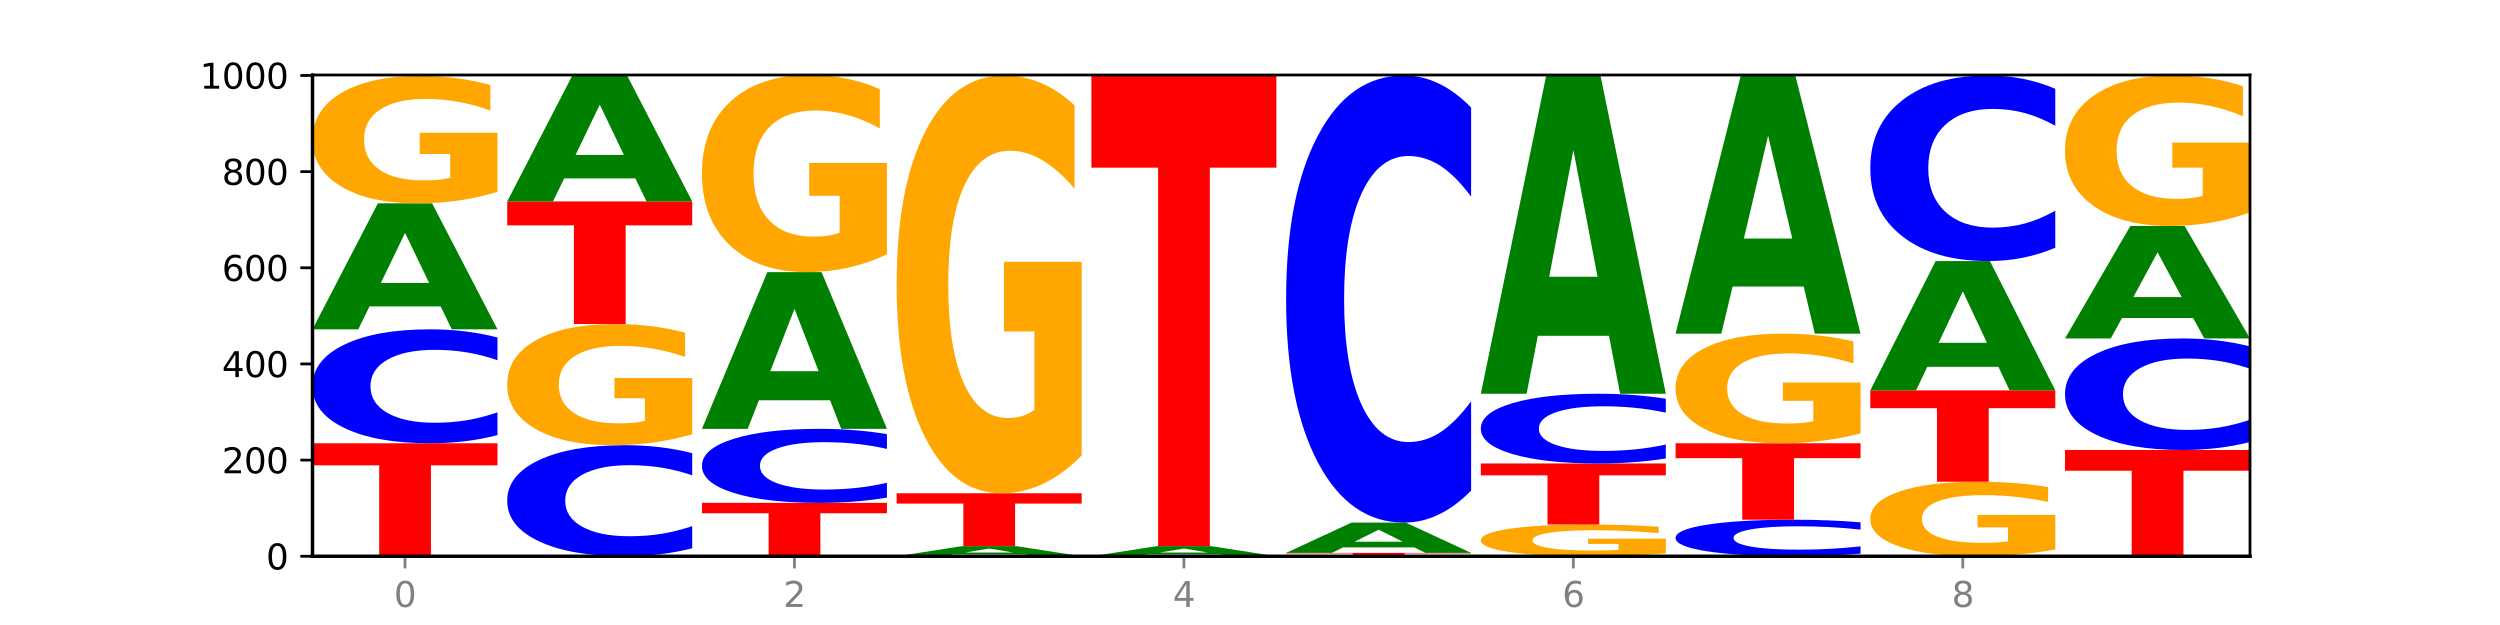 <?xml version="1.0" encoding="utf-8" standalone="no"?>
<!DOCTYPE svg PUBLIC "-//W3C//DTD SVG 1.1//EN"
  "http://www.w3.org/Graphics/SVG/1.1/DTD/svg11.dtd">
<svg xmlns:xlink="http://www.w3.org/1999/xlink" width="720pt" height="180pt" viewBox="0 0 720 180" xmlns="http://www.w3.org/2000/svg" version="1.1">
 <defs>
  <style type="text/css">*{stroke-linejoin: round; stroke-linecap: butt}</style>
 </defs>
 <g id="figure_1">
  <g id="patch_1">
   <path d="M 0 180 
L 720 180 
L 720 0 
L 0 0 
z
" style="fill: #ffffff"/>
  </g>
  <g id="axes_1">
   <g id="patch_2">
    <path d="M 90 160.2 
L 648 160.2 
L 648 21.6 
L 90 21.6 
z
" style="fill: #ffffff"/>
   </g>
   <g id="line2d_1">
    <path d="M 90 160.2 
L 648 160.2 
" clip-path="url(#pc3bb44c828)" style="fill: none; stroke: #000000; stroke-width: 0.5; stroke-linecap: square"/>
   </g>
   <g id="patch_3">
    <path d="M 90 127.662 
L 143.276 127.662 
L 143.276 134.007 
L 124.109 134.007 
L 124.109 160.2 
L 109.204 160.2 
L 109.204 134.007 
L 90 134.007 
L 90 127.662 
z
" clip-path="url(#pc3bb44c828)" style="fill: #ff0000"/>
   </g>
   <g id="patch_4">
    <path d="M 143.276 125.309 
Q 138.82 126.475 134.001 127.065 
Q 129.182 127.662 123.934 127.662 
Q 108.282 127.662 99.141 123.242 
Q 90 118.822 90 111.264 
Q 90 103.679 99.141 99.266 
Q 108.282 94.846 123.934 94.846 
Q 129.182 94.846 134.001 95.443 
Q 138.82 96.032 143.276 97.198 
L 143.276 103.74 
Q 138.78 102.194 134.417 101.476 
Q 130.055 100.757 125.236 100.757 
Q 116.591 100.757 111.638 103.557 
Q 106.698 106.35 106.698 111.264 
Q 106.698 116.158 111.638 118.958 
Q 116.591 121.751 125.236 121.751 
Q 130.055 121.751 134.417 121.032 
Q 138.78 120.307 143.276 118.761 
L 143.276 125.309 
z
" clip-path="url(#pc3bb44c828)" style="fill: #0000ff"/>
   </g>
   <g id="patch_5">
    <path d="M 126.905 88.238 
L 106.415 88.238 
L 103.18 94.846 
L 90 94.846 
L 108.823 58.569 
L 124.454 58.569 
L 143.276 94.846 
L 130.107 94.846 
L 126.905 88.238 
z
M 109.683 81.505 
L 123.604 81.505 
L 116.655 67.075 
L 109.683 81.505 
z
" clip-path="url(#pc3bb44c828)" style="fill: #008000"/>
   </g>
   <g id="patch_6">
    <path d="M 143.276 55.249 
Q 137.903 56.909 132.124 57.743 
Q 126.345 58.569 120.184 58.569 
Q 106.262 58.569 98.131 53.627 
Q 90 48.686 90 40.234 
Q 90 31.685 98.274 26.781 
Q 106.561 21.877 120.972 21.877 
Q 126.525 21.877 131.611 22.544 
Q 136.709 23.203 141.223 24.507 
L 141.223 31.821 
Q 136.566 30.146 131.957 29.32 
Q 127.348 28.486 122.716 28.486 
Q 114.143 28.486 109.498 31.533 
Q 104.853 34.573 104.853 40.234 
Q 104.853 45.843 109.331 48.905 
Q 113.808 51.96 122.047 51.96 
Q 124.292 51.96 126.214 51.786 
Q 128.136 51.604 129.665 51.225 
L 129.665 44.358 
L 120.889 44.358 
L 120.889 38.241 
L 143.276 38.241 
L 143.276 55.249 
z
" clip-path="url(#pc3bb44c828)" style="fill: #ffa600"/>
   </g>
   <g id="patch_7">
    <path d="M 199.357 157.907 
Q 194.9 159.044 190.081 159.619 
Q 185.263 160.2 180.014 160.2 
Q 164.363 160.2 155.222 155.892 
Q 146.08 151.584 146.08 144.218 
Q 146.08 136.824 155.222 132.523 
Q 164.363 128.215 180.014 128.215 
Q 185.263 128.215 190.081 128.797 
Q 194.9 129.372 199.357 130.508 
L 199.357 136.884 
Q 194.86 135.377 190.498 134.677 
Q 186.135 133.977 181.316 133.977 
Q 172.672 133.977 167.718 136.705 
Q 162.779 139.428 162.779 144.218 
Q 162.779 148.988 167.718 151.717 
Q 172.672 154.439 181.316 154.439 
Q 186.135 154.439 190.498 153.738 
Q 194.86 153.031 199.357 151.525 
L 199.357 157.907 
z
" clip-path="url(#pc3bb44c828)" style="fill: #0000ff"/>
   </g>
   <g id="patch_8">
    <path d="M 199.357 125.058 
Q 193.984 126.637 188.205 127.43 
Q 182.426 128.215 176.265 128.215 
Q 162.343 128.215 154.212 123.516 
Q 146.08 118.817 146.08 110.78 
Q 146.08 102.65 154.355 97.986 
Q 162.641 93.323 177.053 93.323 
Q 182.605 93.323 187.691 93.957 
Q 192.79 94.584 197.303 95.824 
L 197.303 102.78 
Q 192.646 101.187 188.038 100.401 
Q 183.429 99.608 178.796 99.608 
Q 170.223 99.608 165.578 102.506 
Q 160.934 105.396 160.934 110.78 
Q 160.934 116.114 165.411 119.026 
Q 169.889 121.93 178.127 121.93 
Q 180.372 121.93 182.294 121.765 
Q 184.217 121.592 185.745 121.231 
L 185.745 114.701 
L 176.969 114.701 
L 176.969 108.884 
L 199.357 108.884 
L 199.357 125.058 
z
" clip-path="url(#pc3bb44c828)" style="fill: #ffa600"/>
   </g>
   <g id="patch_9">
    <path d="M 146.08 58.015 
L 199.357 58.015 
L 199.357 64.901 
L 180.19 64.901 
L 180.19 93.323 
L 165.285 93.323 
L 165.285 64.901 
L 146.08 64.901 
L 146.08 58.015 
z
" clip-path="url(#pc3bb44c828)" style="fill: #ff0000"/>
   </g>
   <g id="patch_10">
    <path d="M 182.985 51.382 
L 162.496 51.382 
L 159.261 58.015 
L 146.08 58.015 
L 164.903 21.6 
L 180.534 21.6 
L 199.357 58.015 
L 186.187 58.015 
L 182.985 51.382 
z
M 165.764 44.623 
L 179.684 44.623 
L 172.735 30.138 
L 165.764 44.623 
z
" clip-path="url(#pc3bb44c828)" style="fill: #008000"/>
   </g>
   <g id="patch_11">
    <path d="M 202.161 144.831 
L 255.437 144.831 
L 255.437 147.828 
L 236.27 147.828 
L 236.27 160.2 
L 221.365 160.2 
L 221.365 147.828 
L 202.161 147.828 
L 202.161 144.831 
z
" clip-path="url(#pc3bb44c828)" style="fill: #ff0000"/>
   </g>
   <g id="patch_12">
    <path d="M 255.437 143.302 
Q 250.981 144.06 246.162 144.443 
Q 241.343 144.831 236.094 144.831 
Q 220.443 144.831 211.302 141.959 
Q 202.161 139.087 202.161 134.176 
Q 202.161 129.247 211.302 126.38 
Q 220.443 123.508 236.094 123.508 
Q 241.343 123.508 246.162 123.895 
Q 250.981 124.279 255.437 125.036 
L 255.437 129.287 
Q 250.94 128.282 246.578 127.815 
Q 242.215 127.349 237.397 127.349 
Q 228.752 127.349 223.799 129.168 
Q 218.859 130.982 218.859 134.176 
Q 218.859 137.356 223.799 139.175 
Q 228.752 140.99 237.397 140.99 
Q 242.215 140.99 246.578 140.523 
Q 250.94 140.052 255.437 139.047 
L 255.437 143.302 
z
" clip-path="url(#pc3bb44c828)" style="fill: #0000ff"/>
   </g>
   <g id="patch_13">
    <path d="M 239.065 115.285 
L 218.576 115.285 
L 215.341 123.508 
L 202.161 123.508 
L 220.983 78.369 
L 236.615 78.369 
L 255.437 123.508 
L 242.268 123.508 
L 239.065 115.285 
z
M 221.844 106.907 
L 235.765 106.907 
L 228.815 88.952 
L 221.844 106.907 
z
" clip-path="url(#pc3bb44c828)" style="fill: #008000"/>
   </g>
   <g id="patch_14">
    <path d="M 255.437 73.233 
Q 250.064 75.801 244.285 77.091 
Q 238.506 78.369 232.345 78.369 
Q 218.423 78.369 210.292 70.723 
Q 202.161 63.078 202.161 50.002 
Q 202.161 36.774 210.435 29.187 
Q 218.722 21.6 233.133 21.6 
Q 238.685 21.6 243.772 22.632 
Q 248.87 23.652 253.384 25.669 
L 253.384 36.986 
Q 248.727 34.394 244.118 33.116 
Q 239.509 31.826 234.876 31.826 
Q 226.304 31.826 221.659 36.54 
Q 217.014 41.242 217.014 50.002 
Q 217.014 58.68 221.492 63.418 
Q 225.969 68.143 234.208 68.143 
Q 236.453 68.143 238.375 67.874 
Q 240.297 67.592 241.826 67.006 
L 241.826 56.382 
L 233.05 56.382 
L 233.05 46.918 
L 255.437 46.918 
L 255.437 73.233 
z
" clip-path="url(#pc3bb44c828)" style="fill: #ffa600"/>
   </g>
   <g id="patch_15">
    <path d="M 295.146 159.67 
L 274.657 159.67 
L 271.421 160.2 
L 258.241 160.2 
L 277.064 157.292 
L 292.695 157.292 
L 311.518 160.2 
L 298.348 160.2 
L 295.146 159.67 
z
M 277.924 159.131 
L 291.845 159.131 
L 284.896 157.974 
L 277.924 159.131 
z
" clip-path="url(#pc3bb44c828)" style="fill: #008000"/>
   </g>
   <g id="patch_16">
    <path d="M 258.241 142.062 
L 311.518 142.062 
L 311.518 145.032 
L 292.35 145.032 
L 292.35 157.292 
L 277.445 157.292 
L 277.445 145.032 
L 258.241 145.032 
L 258.241 142.062 
z
" clip-path="url(#pc3bb44c828)" style="fill: #ff0000"/>
   </g>
   <g id="patch_17">
    <path d="M 311.518 131.175 
Q 306.145 136.618 300.366 139.352 
Q 294.587 142.062 288.426 142.062 
Q 274.504 142.062 266.372 125.856 
Q 258.241 109.651 258.241 81.937 
Q 258.241 53.901 266.516 37.82 
Q 274.802 21.738 289.214 21.738 
Q 294.766 21.738 299.852 23.926 
Q 304.951 26.088 309.464 30.363 
L 309.464 54.348 
Q 304.807 48.855 300.198 46.146 
Q 295.59 43.412 290.957 43.412 
Q 282.384 43.412 277.739 53.404 
Q 273.095 63.371 273.095 81.937 
Q 273.095 100.33 277.572 110.371 
Q 282.05 120.388 290.288 120.388 
Q 292.533 120.388 294.455 119.816 
Q 296.378 119.22 297.906 117.977 
L 297.906 95.458 
L 289.13 95.458 
L 289.13 75.4 
L 311.518 75.4 
L 311.518 131.175 
z
" clip-path="url(#pc3bb44c828)" style="fill: #ffa600"/>
   </g>
   <g id="patch_18">
    <path d="M 351.226 159.67 
L 330.737 159.67 
L 327.502 160.2 
L 314.322 160.2 
L 333.144 157.292 
L 348.775 157.292 
L 367.598 160.2 
L 354.429 160.2 
L 351.226 159.67 
z
M 334.005 159.131 
L 347.926 159.131 
L 340.976 157.974 
L 334.005 159.131 
z
" clip-path="url(#pc3bb44c828)" style="fill: #008000"/>
   </g>
   <g id="patch_19">
    <path d="M 314.322 21.877 
L 367.598 21.877 
L 367.598 48.287 
L 348.431 48.287 
L 348.431 157.292 
L 333.526 157.292 
L 333.526 48.287 
L 314.322 48.287 
L 314.322 21.877 
z
" clip-path="url(#pc3bb44c828)" style="fill: #ff0000"/>
   </g>
   <g id="patch_20">
    <path d="M 423.678 160.187 
Q 418.305 160.194 412.526 160.197 
Q 406.747 160.2 400.586 160.2 
Q 386.664 160.2 378.533 160.181 
Q 370.402 160.163 370.402 160.131 
Q 370.402 160.099 378.676 160.08 
Q 386.963 160.062 401.374 160.062 
Q 406.927 160.062 412.013 160.064 
Q 417.111 160.067 421.625 160.071 
L 421.625 160.099 
Q 416.968 160.093 412.359 160.09 
Q 407.75 160.086 403.118 160.086 
Q 394.545 160.086 389.9 160.098 
Q 385.255 160.109 385.255 160.131 
Q 385.255 160.152 389.733 160.164 
Q 394.21 160.175 402.449 160.175 
Q 404.694 160.175 406.616 160.174 
Q 408.538 160.174 410.067 160.172 
L 410.067 160.146 
L 401.291 160.146 
L 401.291 160.123 
L 423.678 160.123 
L 423.678 160.187 
z
" clip-path="url(#pc3bb44c828)" style="fill: #ffa600"/>
   </g>
   <g id="patch_21">
    <path d="M 370.402 159.231 
L 423.678 159.231 
L 423.678 159.393 
L 404.511 159.393 
L 404.511 160.062 
L 389.606 160.062 
L 389.606 159.393 
L 370.402 159.393 
L 370.402 159.231 
z
" clip-path="url(#pc3bb44c828)" style="fill: #ff0000"/>
   </g>
   <g id="patch_22">
    <path d="M 407.307 157.642 
L 386.817 157.642 
L 383.582 159.231 
L 370.402 159.231 
L 389.225 150.508 
L 404.856 150.508 
L 423.678 159.231 
L 410.509 159.231 
L 407.307 157.642 
z
M 390.085 156.023 
L 404.006 156.023 
L 397.057 152.553 
L 390.085 156.023 
z
" clip-path="url(#pc3bb44c828)" style="fill: #008000"/>
   </g>
   <g id="patch_23">
    <path d="M 423.678 141.278 
Q 419.222 145.853 414.403 148.167 
Q 409.584 150.508 404.336 150.508 
Q 388.684 150.508 379.543 133.165 
Q 370.402 115.822 370.402 86.163 
Q 370.402 56.398 379.543 39.081 
Q 388.684 21.738 404.336 21.738 
Q 409.584 21.738 414.403 24.079 
Q 419.222 26.393 423.678 30.969 
L 423.678 56.637 
Q 419.182 50.573 414.819 47.753 
Q 410.457 44.933 405.638 44.933 
Q 396.993 44.933 392.04 55.919 
Q 387.1 66.878 387.1 86.163 
Q 387.1 105.368 392.04 116.354 
Q 396.993 127.313 405.638 127.313 
Q 410.457 127.313 414.819 124.493 
Q 419.182 121.647 423.678 115.582 
L 423.678 141.278 
z
" clip-path="url(#pc3bb44c828)" style="fill: #0000ff"/>
   </g>
   <g id="patch_24">
    <path d="M 479.759 159.373 
Q 474.386 159.787 468.607 159.994 
Q 462.828 160.2 456.667 160.2 
Q 442.745 160.2 434.614 158.969 
Q 426.482 157.738 426.482 155.634 
Q 426.482 153.504 434.757 152.283 
Q 443.043 151.062 457.455 151.062 
Q 463.007 151.062 468.093 151.228 
Q 473.192 151.392 477.705 151.717 
L 477.705 153.538 
Q 473.049 153.121 468.44 152.915 
Q 463.831 152.708 459.198 152.708 
Q 450.625 152.708 445.98 153.466 
Q 441.336 154.223 441.336 155.634 
Q 441.336 157.031 445.813 157.793 
Q 450.291 158.554 458.529 158.554 
Q 460.774 158.554 462.697 158.51 
Q 464.619 158.465 466.147 158.371 
L 466.147 156.661 
L 457.371 156.661 
L 457.371 155.137 
L 479.759 155.137 
L 479.759 159.373 
z
" clip-path="url(#pc3bb44c828)" style="fill: #ffa600"/>
   </g>
   <g id="patch_25">
    <path d="M 426.482 133.477 
L 479.759 133.477 
L 479.759 136.906 
L 460.592 136.906 
L 460.592 151.062 
L 445.687 151.062 
L 445.687 136.906 
L 426.482 136.906 
L 426.482 133.477 
z
" clip-path="url(#pc3bb44c828)" style="fill: #ff0000"/>
   </g>
   <g id="patch_26">
    <path d="M 479.759 132.038 
Q 475.302 132.751 470.483 133.112 
Q 465.665 133.477 460.416 133.477 
Q 444.765 133.477 435.624 130.773 
Q 426.482 128.069 426.482 123.445 
Q 426.482 118.804 435.624 116.104 
Q 444.765 113.4 460.416 113.4 
Q 465.665 113.4 470.483 113.765 
Q 475.302 114.126 479.759 114.839 
L 479.759 118.841 
Q 475.262 117.896 470.9 117.456 
Q 466.537 117.016 461.718 117.016 
Q 453.074 117.016 448.12 118.729 
Q 443.181 120.438 443.181 123.445 
Q 443.181 126.439 448.12 128.152 
Q 453.074 129.861 461.718 129.861 
Q 466.537 129.861 470.9 129.421 
Q 475.262 128.977 479.759 128.032 
L 479.759 132.038 
z
" clip-path="url(#pc3bb44c828)" style="fill: #0000ff"/>
   </g>
   <g id="patch_27">
    <path d="M 463.387 96.702 
L 442.898 96.702 
L 439.663 113.4 
L 426.482 113.4 
L 445.305 21.738 
L 460.936 21.738 
L 479.759 113.4 
L 466.589 113.4 
L 463.387 96.702 
z
M 446.166 79.69 
L 460.087 79.69 
L 453.137 43.23 
L 446.166 79.69 
z
" clip-path="url(#pc3bb44c828)" style="fill: #008000"/>
   </g>
   <g id="patch_28">
    <path d="M 535.839 159.446 
Q 531.383 159.82 526.564 160.009 
Q 521.745 160.2 516.496 160.2 
Q 500.845 160.2 491.704 158.783 
Q 482.563 157.365 482.563 154.942 
Q 482.563 152.509 491.704 151.094 
Q 500.845 149.677 516.496 149.677 
Q 521.745 149.677 526.564 149.868 
Q 531.383 150.057 535.839 150.431 
L 535.839 152.529 
Q 531.342 152.033 526.98 151.803 
Q 522.617 151.572 517.799 151.572 
Q 509.154 151.572 504.201 152.47 
Q 499.261 153.366 499.261 154.942 
Q 499.261 156.511 504.201 157.409 
Q 509.154 158.304 517.799 158.304 
Q 522.617 158.304 526.98 158.074 
Q 531.342 157.841 535.839 157.346 
L 535.839 159.446 
z
" clip-path="url(#pc3bb44c828)" style="fill: #0000ff"/>
   </g>
   <g id="patch_29">
    <path d="M 482.563 127.662 
L 535.839 127.662 
L 535.839 131.955 
L 516.672 131.955 
L 516.672 149.677 
L 501.767 149.677 
L 501.767 131.955 
L 482.563 131.955 
L 482.563 127.662 
z
" clip-path="url(#pc3bb44c828)" style="fill: #ff0000"/>
   </g>
   <g id="patch_30">
    <path d="M 535.839 124.805 
Q 530.466 126.233 524.687 126.951 
Q 518.908 127.662 512.747 127.662 
Q 498.825 127.662 490.694 123.41 
Q 482.563 119.158 482.563 111.887 
Q 482.563 104.531 490.837 100.312 
Q 499.124 96.092 513.535 96.092 
Q 519.087 96.092 524.174 96.666 
Q 529.272 97.234 533.786 98.355 
L 533.786 104.648 
Q 529.129 103.207 524.52 102.496 
Q 519.911 101.779 515.278 101.779 
Q 506.706 101.779 502.061 104.4 
Q 497.416 107.015 497.416 111.887 
Q 497.416 116.712 501.894 119.347 
Q 506.371 121.975 514.61 121.975 
Q 516.855 121.975 518.777 121.825 
Q 520.699 121.669 522.228 121.342 
L 522.228 115.434 
L 513.452 115.434 
L 513.452 110.172 
L 535.839 110.172 
L 535.839 124.805 
z
" clip-path="url(#pc3bb44c828)" style="fill: #ffa600"/>
   </g>
   <g id="patch_31">
    <path d="M 519.467 82.522 
L 498.978 82.522 
L 495.743 96.092 
L 482.563 96.092 
L 501.385 21.6 
L 517.017 21.6 
L 535.839 96.092 
L 522.67 96.092 
L 519.467 82.522 
z
M 502.246 68.697 
L 516.167 68.697 
L 509.217 39.066 
L 502.246 68.697 
z
" clip-path="url(#pc3bb44c828)" style="fill: #008000"/>
   </g>
   <g id="patch_32">
    <path d="M 591.92 158.258 
Q 586.547 159.229 580.768 159.717 
Q 574.989 160.2 568.828 160.2 
Q 554.906 160.2 546.774 157.309 
Q 538.643 154.419 538.643 149.476 
Q 538.643 144.475 546.918 141.607 
Q 555.204 138.738 569.616 138.738 
Q 575.168 138.738 580.254 139.129 
Q 585.353 139.514 589.866 140.277 
L 589.866 144.555 
Q 585.209 143.575 580.6 143.092 
Q 575.992 142.604 571.359 142.604 
Q 562.786 142.604 558.141 144.386 
Q 553.497 146.164 553.497 149.476 
Q 553.497 152.757 557.974 154.548 
Q 562.452 156.334 570.69 156.334 
Q 572.935 156.334 574.857 156.232 
Q 576.78 156.126 578.308 155.904 
L 578.308 151.888 
L 569.532 151.888 
L 569.532 148.31 
L 591.92 148.31 
L 591.92 158.258 
z
" clip-path="url(#pc3bb44c828)" style="fill: #ffa600"/>
   </g>
   <g id="patch_33">
    <path d="M 538.643 112.431 
L 591.92 112.431 
L 591.92 117.562 
L 572.752 117.562 
L 572.752 138.738 
L 557.847 138.738 
L 557.847 117.562 
L 538.643 117.562 
L 538.643 112.431 
z
" clip-path="url(#pc3bb44c828)" style="fill: #ff0000"/>
   </g>
   <g id="patch_34">
    <path d="M 575.548 105.646 
L 555.059 105.646 
L 551.823 112.431 
L 538.643 112.431 
L 557.466 75.185 
L 573.097 75.185 
L 591.92 112.431 
L 578.75 112.431 
L 575.548 105.646 
z
M 558.326 98.733 
L 572.247 98.733 
L 565.298 83.917 
L 558.326 98.733 
z
" clip-path="url(#pc3bb44c828)" style="fill: #008000"/>
   </g>
   <g id="patch_35">
    <path d="M 591.92 71.354 
Q 587.463 73.253 582.644 74.213 
Q 577.825 75.185 572.577 75.185 
Q 556.926 75.185 547.784 67.986 
Q 538.643 60.788 538.643 48.478 
Q 538.643 36.124 547.784 28.937 
Q 556.926 21.738 572.577 21.738 
Q 577.825 21.738 582.644 22.71 
Q 587.463 23.671 591.92 25.569 
L 591.92 36.223 
Q 587.423 33.706 583.06 32.536 
Q 578.698 31.366 573.879 31.366 
Q 565.234 31.366 560.281 35.925 
Q 555.342 40.474 555.342 48.478 
Q 555.342 56.449 560.281 61.009 
Q 565.234 65.557 573.879 65.557 
Q 578.698 65.557 583.06 64.387 
Q 587.423 63.206 591.92 60.689 
L 591.92 71.354 
z
" clip-path="url(#pc3bb44c828)" style="fill: #0000ff"/>
   </g>
   <g id="patch_36">
    <path d="M 594.724 129.6 
L 648 129.6 
L 648 135.568 
L 628.833 135.568 
L 628.833 160.2 
L 613.928 160.2 
L 613.928 135.568 
L 594.724 135.568 
L 594.724 129.6 
z
" clip-path="url(#pc3bb44c828)" style="fill: #ff0000"/>
   </g>
   <g id="patch_37">
    <path d="M 648 127.297 
Q 643.544 128.439 638.725 129.016 
Q 633.906 129.6 628.657 129.6 
Q 613.006 129.6 603.865 125.274 
Q 594.724 120.947 594.724 113.548 
Q 594.724 106.123 603.865 101.803 
Q 613.006 97.477 628.657 97.477 
Q 633.906 97.477 638.725 98.061 
Q 643.544 98.638 648 99.779 
L 648 106.183 
Q 643.503 104.67 639.141 103.967 
Q 634.778 103.263 629.959 103.263 
Q 621.315 103.263 616.362 106.004 
Q 611.422 108.738 611.422 113.548 
Q 611.422 118.339 616.362 121.08 
Q 621.315 123.814 629.959 123.814 
Q 634.778 123.814 639.141 123.11 
Q 643.503 122.4 648 120.887 
L 648 127.297 
z
" clip-path="url(#pc3bb44c828)" style="fill: #0000ff"/>
   </g>
   <g id="patch_38">
    <path d="M 631.628 91.575 
L 611.139 91.575 
L 607.904 97.477 
L 594.724 97.477 
L 613.546 65.077 
L 629.177 65.077 
L 648 97.477 
L 634.831 97.477 
L 631.628 91.575 
z
M 614.407 85.561 
L 628.328 85.561 
L 621.378 72.673 
L 614.407 85.561 
z
" clip-path="url(#pc3bb44c828)" style="fill: #008000"/>
   </g>
   <g id="patch_39">
    <path d="M 648 61.156 
Q 642.627 63.116 636.848 64.101 
Q 631.069 65.077 624.908 65.077 
Q 610.986 65.077 602.855 59.24 
Q 594.724 53.403 594.724 43.421 
Q 594.724 33.323 602.998 27.531 
Q 611.284 21.738 625.696 21.738 
Q 631.248 21.738 636.335 22.526 
Q 641.433 23.305 645.946 24.845 
L 645.946 33.484 
Q 641.29 31.506 636.681 30.53 
Q 632.072 29.545 627.439 29.545 
Q 618.866 29.545 614.222 33.144 
Q 609.577 36.734 609.577 43.421 
Q 609.577 50.046 614.055 53.663 
Q 618.532 57.27 626.771 57.27 
Q 629.015 57.27 630.938 57.065 
Q 632.86 56.85 634.388 56.402 
L 634.388 48.291 
L 625.612 48.291 
L 625.612 41.067 
L 648 41.067 
L 648 61.156 
z
" clip-path="url(#pc3bb44c828)" style="fill: #ffa600"/>
   </g>
   <g id="matplotlib.axis_1">
    <g id="xtick_1">
     <g id="line2d_2">
      <defs>
       <path id="m7c5a35f0ac" d="M 0 0 
L 0 3.5 
" style="stroke: #808080; stroke-width: 0.8"/>
      </defs>
      <g>
       <use xlink:href="#m7c5a35f0ac" x="116.638" y="160.2" style="fill: #808080; stroke: #808080; stroke-width: 0.8"/>
      </g>
     </g>
     <g id="text_1">
      <!-- 0 -->
      <g style="fill: #808080" transform="translate(113.457 174.798) scale(0.1 -0.1)">
       <defs>
        <path id="DejaVuSans-30" d="M 2034 4250 
Q 1547 4250 1301 3770 
Q 1056 3291 1056 2328 
Q 1056 1369 1301 889 
Q 1547 409 2034 409 
Q 2525 409 2770 889 
Q 3016 1369 3016 2328 
Q 3016 3291 2770 3770 
Q 2525 4250 2034 4250 
z
M 2034 4750 
Q 2819 4750 3233 4129 
Q 3647 3509 3647 2328 
Q 3647 1150 3233 529 
Q 2819 -91 2034 -91 
Q 1250 -91 836 529 
Q 422 1150 422 2328 
Q 422 3509 836 4129 
Q 1250 4750 2034 4750 
z
" transform="scale(0.016)"/>
       </defs>
       <use xlink:href="#DejaVuSans-30"/>
      </g>
     </g>
    </g>
    <g id="xtick_2">
     <g id="line2d_3">
      <g>
       <use xlink:href="#m7c5a35f0ac" x="228.799" y="160.2" style="fill: #808080; stroke: #808080; stroke-width: 0.8"/>
      </g>
     </g>
     <g id="text_2">
      <!-- 2 -->
      <g style="fill: #808080" transform="translate(225.618 174.798) scale(0.1 -0.1)">
       <defs>
        <path id="DejaVuSans-32" d="M 1228 531 
L 3431 531 
L 3431 0 
L 469 0 
L 469 531 
Q 828 903 1448 1529 
Q 2069 2156 2228 2338 
Q 2531 2678 2651 2914 
Q 2772 3150 2772 3378 
Q 2772 3750 2511 3984 
Q 2250 4219 1831 4219 
Q 1534 4219 1204 4116 
Q 875 4013 500 3803 
L 500 4441 
Q 881 4594 1212 4672 
Q 1544 4750 1819 4750 
Q 2544 4750 2975 4387 
Q 3406 4025 3406 3419 
Q 3406 3131 3298 2873 
Q 3191 2616 2906 2266 
Q 2828 2175 2409 1742 
Q 1991 1309 1228 531 
z
" transform="scale(0.016)"/>
       </defs>
       <use xlink:href="#DejaVuSans-32"/>
      </g>
     </g>
    </g>
    <g id="xtick_3">
     <g id="line2d_4">
      <g>
       <use xlink:href="#m7c5a35f0ac" x="340.96" y="160.2" style="fill: #808080; stroke: #808080; stroke-width: 0.8"/>
      </g>
     </g>
     <g id="text_3">
      <!-- 4 -->
      <g style="fill: #808080" transform="translate(337.779 174.798) scale(0.1 -0.1)">
       <defs>
        <path id="DejaVuSans-34" d="M 2419 4116 
L 825 1625 
L 2419 1625 
L 2419 4116 
z
M 2253 4666 
L 3047 4666 
L 3047 1625 
L 3713 1625 
L 3713 1100 
L 3047 1100 
L 3047 0 
L 2419 0 
L 2419 1100 
L 313 1100 
L 313 1709 
L 2253 4666 
z
" transform="scale(0.016)"/>
       </defs>
       <use xlink:href="#DejaVuSans-34"/>
      </g>
     </g>
    </g>
    <g id="xtick_4">
     <g id="line2d_5">
      <g>
       <use xlink:href="#m7c5a35f0ac" x="453.121" y="160.2" style="fill: #808080; stroke: #808080; stroke-width: 0.8"/>
      </g>
     </g>
     <g id="text_4">
      <!-- 6 -->
      <g style="fill: #808080" transform="translate(449.939 174.798) scale(0.1 -0.1)">
       <defs>
        <path id="DejaVuSans-36" d="M 2113 2584 
Q 1688 2584 1439 2293 
Q 1191 2003 1191 1497 
Q 1191 994 1439 701 
Q 1688 409 2113 409 
Q 2538 409 2786 701 
Q 3034 994 3034 1497 
Q 3034 2003 2786 2293 
Q 2538 2584 2113 2584 
z
M 3366 4563 
L 3366 3988 
Q 3128 4100 2886 4159 
Q 2644 4219 2406 4219 
Q 1781 4219 1451 3797 
Q 1122 3375 1075 2522 
Q 1259 2794 1537 2939 
Q 1816 3084 2150 3084 
Q 2853 3084 3261 2657 
Q 3669 2231 3669 1497 
Q 3669 778 3244 343 
Q 2819 -91 2113 -91 
Q 1303 -91 875 529 
Q 447 1150 447 2328 
Q 447 3434 972 4092 
Q 1497 4750 2381 4750 
Q 2619 4750 2861 4703 
Q 3103 4656 3366 4563 
z
" transform="scale(0.016)"/>
       </defs>
       <use xlink:href="#DejaVuSans-36"/>
      </g>
     </g>
    </g>
    <g id="xtick_5">
     <g id="line2d_6">
      <g>
       <use xlink:href="#m7c5a35f0ac" x="565.281" y="160.2" style="fill: #808080; stroke: #808080; stroke-width: 0.8"/>
      </g>
     </g>
     <g id="text_5">
      <!-- 8 -->
      <g style="fill: #808080" transform="translate(562.1 174.798) scale(0.1 -0.1)">
       <defs>
        <path id="DejaVuSans-38" d="M 2034 2216 
Q 1584 2216 1326 1975 
Q 1069 1734 1069 1313 
Q 1069 891 1326 650 
Q 1584 409 2034 409 
Q 2484 409 2743 651 
Q 3003 894 3003 1313 
Q 3003 1734 2745 1975 
Q 2488 2216 2034 2216 
z
M 1403 2484 
Q 997 2584 770 2862 
Q 544 3141 544 3541 
Q 544 4100 942 4425 
Q 1341 4750 2034 4750 
Q 2731 4750 3128 4425 
Q 3525 4100 3525 3541 
Q 3525 3141 3298 2862 
Q 3072 2584 2669 2484 
Q 3125 2378 3379 2068 
Q 3634 1759 3634 1313 
Q 3634 634 3220 271 
Q 2806 -91 2034 -91 
Q 1263 -91 848 271 
Q 434 634 434 1313 
Q 434 1759 690 2068 
Q 947 2378 1403 2484 
z
M 1172 3481 
Q 1172 3119 1398 2916 
Q 1625 2713 2034 2713 
Q 2441 2713 2670 2916 
Q 2900 3119 2900 3481 
Q 2900 3844 2670 4047 
Q 2441 4250 2034 4250 
Q 1625 4250 1398 4047 
Q 1172 3844 1172 3481 
z
" transform="scale(0.016)"/>
       </defs>
       <use xlink:href="#DejaVuSans-38"/>
      </g>
     </g>
    </g>
   </g>
   <g id="matplotlib.axis_2">
    <g id="ytick_1">
     <g id="line2d_7">
      <defs>
       <path id="m7bb2d9483d" d="M 0 0 
L -3.5 0 
" style="stroke: #000000; stroke-width: 0.8"/>
      </defs>
      <g>
       <use xlink:href="#m7bb2d9483d" x="90" y="160.2" style="stroke: #000000; stroke-width: 0.8"/>
      </g>
     </g>
     <g id="text_6">
      <!-- 0 -->
      <g transform="translate(76.638 163.999) scale(0.1 -0.1)">
       <use xlink:href="#DejaVuSans-30"/>
      </g>
     </g>
    </g>
    <g id="ytick_2">
     <g id="line2d_8">
      <g>
       <use xlink:href="#m7bb2d9483d" x="90" y="132.508" style="stroke: #000000; stroke-width: 0.8"/>
      </g>
     </g>
     <g id="text_7">
      <!-- 200 -->
      <g transform="translate(63.913 136.307) scale(0.1 -0.1)">
       <use xlink:href="#DejaVuSans-32"/>
       <use xlink:href="#DejaVuSans-30" x="63.623"/>
       <use xlink:href="#DejaVuSans-30" x="127.246"/>
      </g>
     </g>
    </g>
    <g id="ytick_3">
     <g id="line2d_9">
      <g>
       <use xlink:href="#m7bb2d9483d" x="90" y="104.815" style="stroke: #000000; stroke-width: 0.8"/>
      </g>
     </g>
     <g id="text_8">
      <!-- 400 -->
      <g transform="translate(63.913 108.615) scale(0.1 -0.1)">
       <use xlink:href="#DejaVuSans-34"/>
       <use xlink:href="#DejaVuSans-30" x="63.623"/>
       <use xlink:href="#DejaVuSans-30" x="127.246"/>
      </g>
     </g>
    </g>
    <g id="ytick_4">
     <g id="line2d_10">
      <g>
       <use xlink:href="#m7bb2d9483d" x="90" y="77.123" style="stroke: #000000; stroke-width: 0.8"/>
      </g>
     </g>
     <g id="text_9">
      <!-- 600 -->
      <g transform="translate(63.913 80.922) scale(0.1 -0.1)">
       <use xlink:href="#DejaVuSans-36"/>
       <use xlink:href="#DejaVuSans-30" x="63.623"/>
       <use xlink:href="#DejaVuSans-30" x="127.246"/>
      </g>
     </g>
    </g>
    <g id="ytick_5">
     <g id="line2d_11">
      <g>
       <use xlink:href="#m7bb2d9483d" x="90" y="49.431" style="stroke: #000000; stroke-width: 0.8"/>
      </g>
     </g>
     <g id="text_10">
      <!-- 800 -->
      <g transform="translate(63.913 53.23) scale(0.1 -0.1)">
       <use xlink:href="#DejaVuSans-38"/>
       <use xlink:href="#DejaVuSans-30" x="63.623"/>
       <use xlink:href="#DejaVuSans-30" x="127.246"/>
      </g>
     </g>
    </g>
    <g id="ytick_6">
     <g id="line2d_12">
      <g>
       <use xlink:href="#m7bb2d9483d" x="90" y="21.738" style="stroke: #000000; stroke-width: 0.8"/>
      </g>
     </g>
     <g id="text_11">
      <!-- 1000 -->
      <g transform="translate(57.55 25.538) scale(0.1 -0.1)">
       <defs>
        <path id="DejaVuSans-31" d="M 794 531 
L 1825 531 
L 1825 4091 
L 703 3866 
L 703 4441 
L 1819 4666 
L 2450 4666 
L 2450 531 
L 3481 531 
L 3481 0 
L 794 0 
L 794 531 
z
" transform="scale(0.016)"/>
       </defs>
       <use xlink:href="#DejaVuSans-31"/>
       <use xlink:href="#DejaVuSans-30" x="63.623"/>
       <use xlink:href="#DejaVuSans-30" x="127.246"/>
       <use xlink:href="#DejaVuSans-30" x="190.869"/>
      </g>
     </g>
    </g>
   </g>
   <g id="patch_40">
    <path d="M 90 160.2 
L 90 21.6 
" style="fill: none; stroke: #000000; stroke-linejoin: miter; stroke-linecap: square"/>
   </g>
   <g id="patch_41">
    <path d="M 648 160.2 
L 648 21.6 
" style="fill: none; stroke: #000000; stroke-width: 0.8; stroke-linejoin: miter; stroke-linecap: square"/>
   </g>
   <g id="patch_42">
    <path d="M 90 160.2 
L 648 160.2 
" style="fill: none; stroke: #000000; stroke-linejoin: miter; stroke-linecap: square"/>
   </g>
   <g id="patch_43">
    <path d="M 90 21.6 
L 648 21.6 
" style="fill: none; stroke: #000000; stroke-width: 0.8; stroke-linejoin: miter; stroke-linecap: square"/>
   </g>
  </g>
 </g>
 <defs>
  <clipPath id="pc3bb44c828">
   <rect x="90" y="21.6" width="558" height="138.6"/>
  </clipPath>
 </defs>
</svg>
